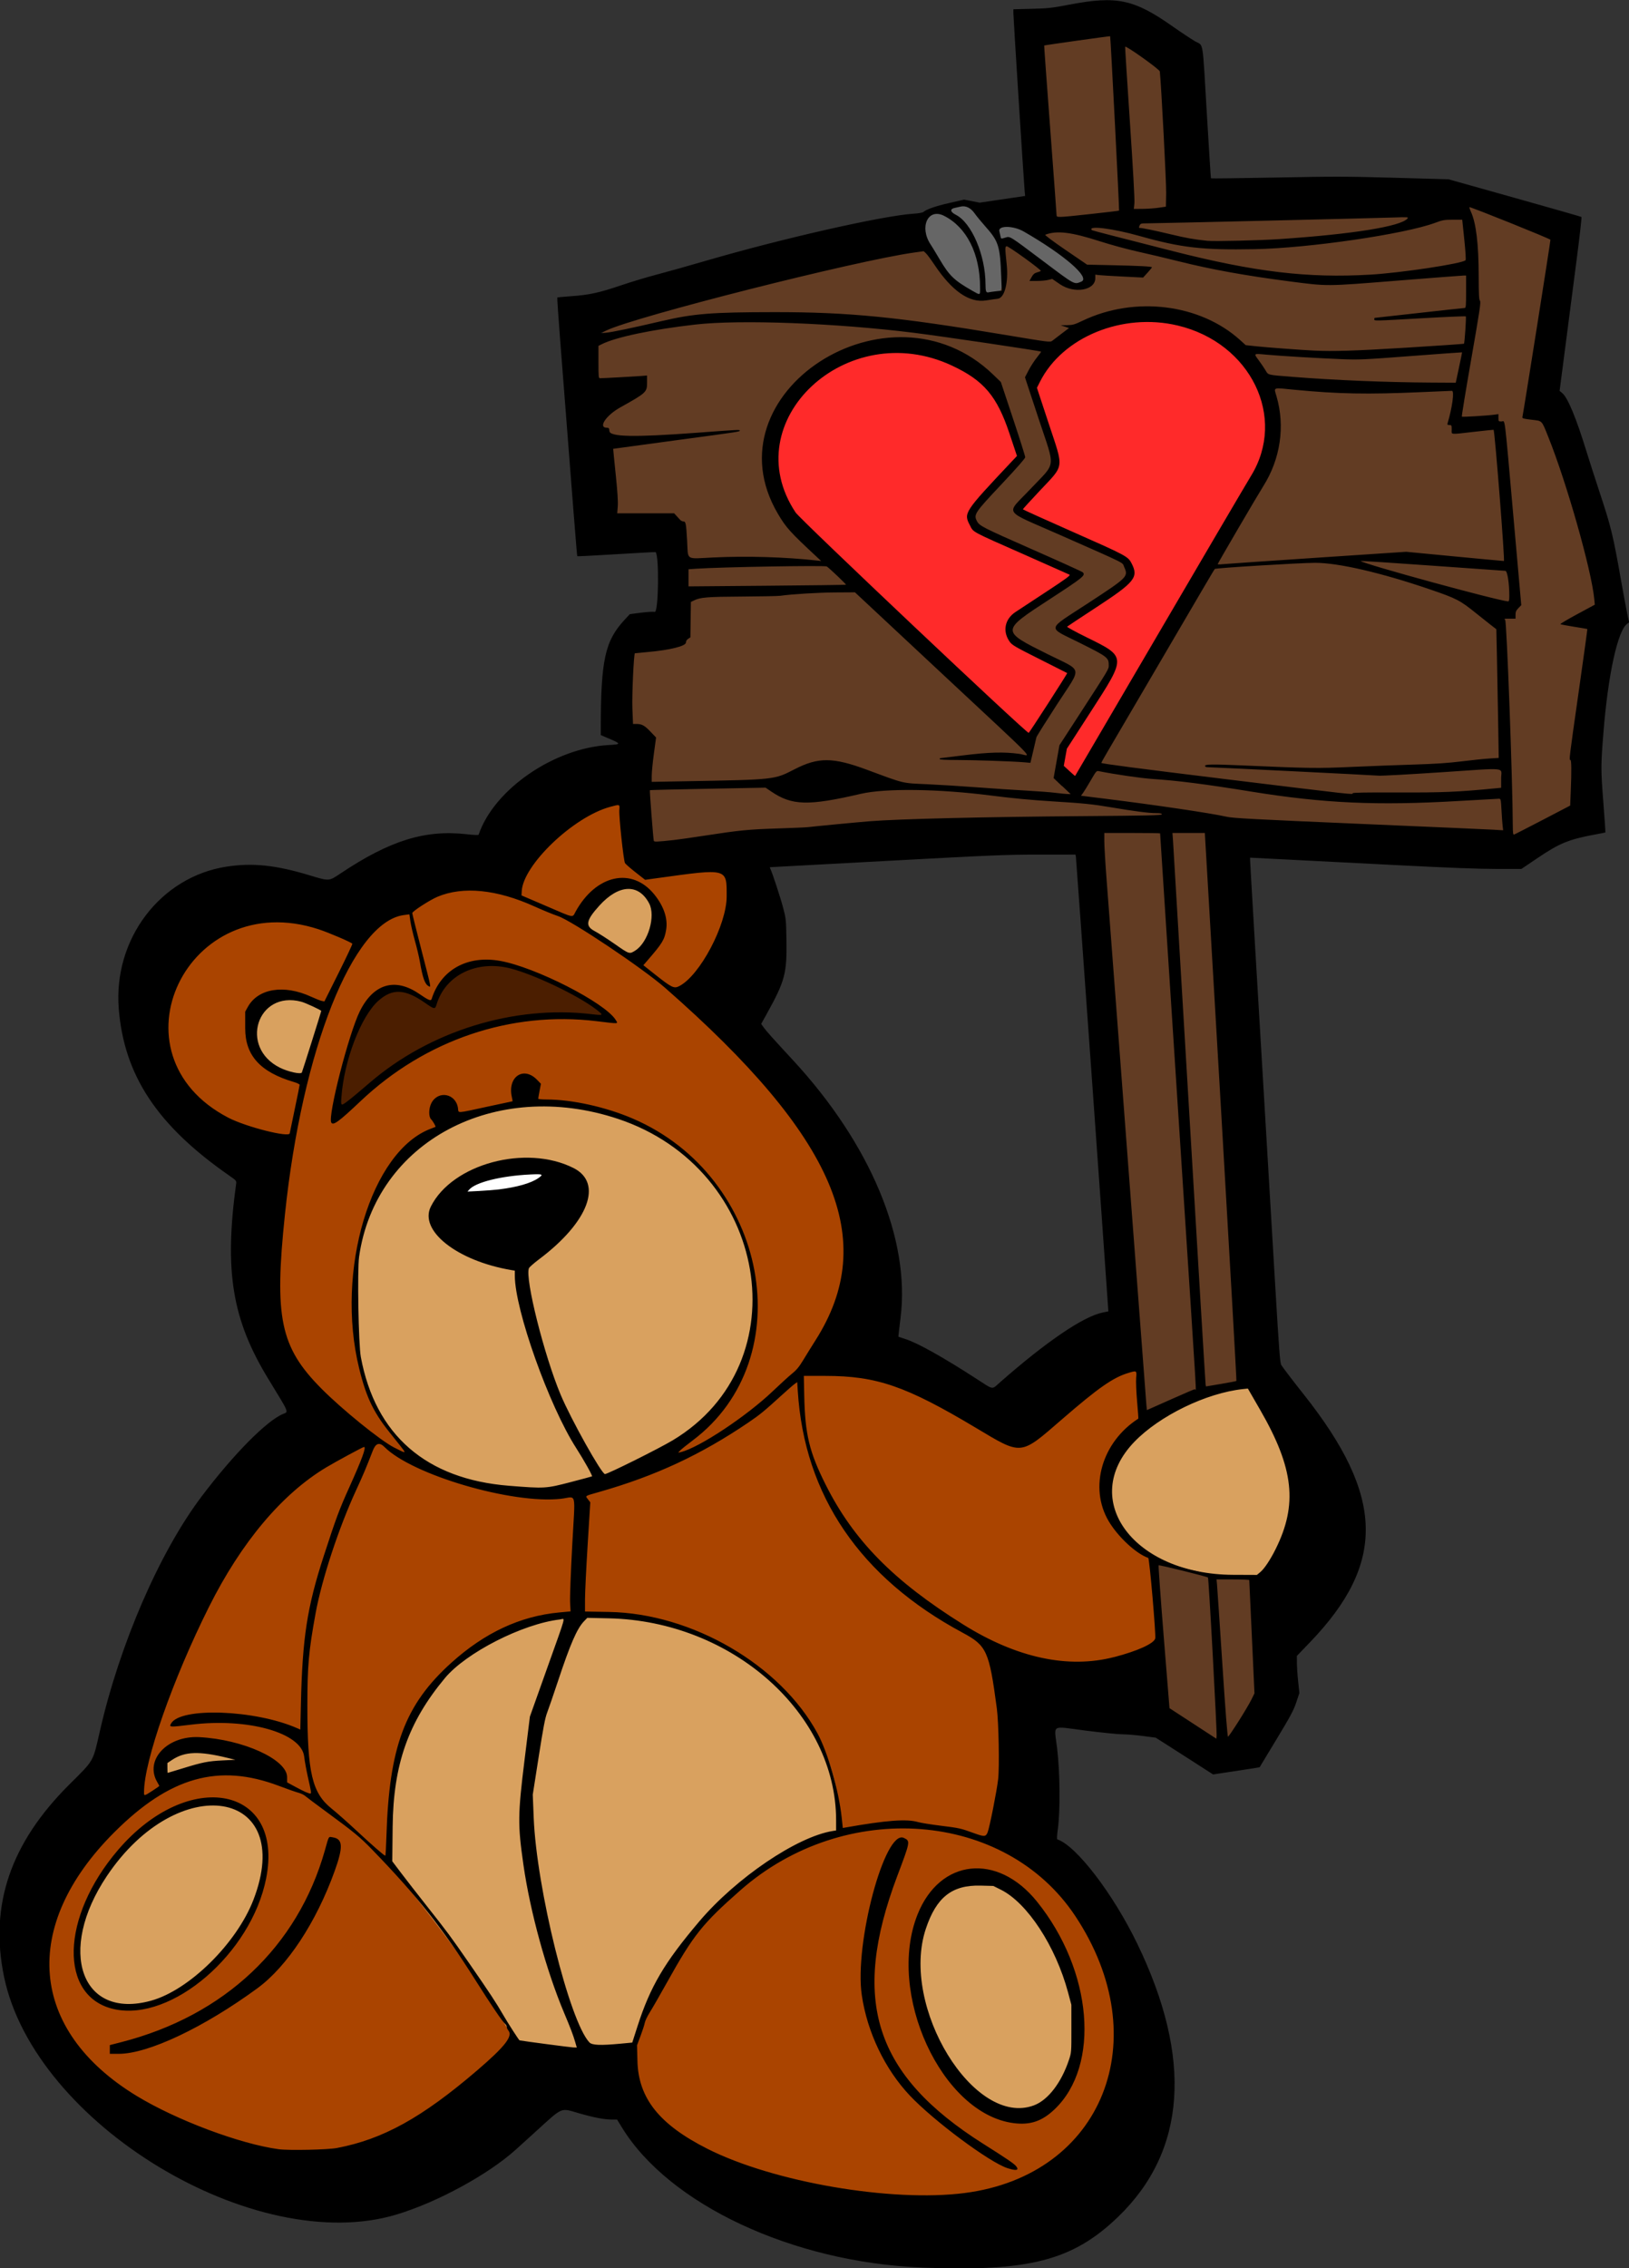 <?xml version="1.0" encoding="UTF-8"?>
<svg version="1.1" viewBox="0 0 1696.9 2361.6" xmlns="http://www.w3.org/2000/svg">
<rect x="0" y="0" width="1696.9" height="2361.6" fill="#333333" stroke="none"/>
<path d="m554.17 1219.4c-21.493 1.062-43.706 3.74-63.28 13.17-4.702 1.712-8.672 9.797-1.695 11.273 23.323-0.92 47.557-2.365 69.233-11.849 4.664-2.087 14.014-8.215 6.486-12.495-3.569-0.198-7.166-0.088-10.744-0.098z" fill="#fff"/>
<path d="m643.07 835.1c-0.35-0.03-0.71-0.03-1.06 0-29.67 6.02-54.23 26.09-75.05 47.1-12.6 13.76-26.8 29.62-26.86 49.41 0.29 0.84 0.68 1.57 1.17 2.21-17.28-6.15-35.12-10.38-53.72-9.94-18.29-0.33-35.83 6.27-50.75 16.55-4.26 1.91-7.88 6.65-11.49 8.01-25.82 2.41-43.89 24.08-56.9 44.5-28.55 46.86-43.91 100.16-55.9 153.46 1.27-5.9 2.33-11.8 2.6-17.7-4.8-6.7-14.61-6.5-21.41-10.5-15.92-6.3-31.17-18.7-33.48-36.5-1.19-9.1-2.2-18.6-1.36-27.5 5.72-13 19.43-20.6 33.36-20 15.62-1.1 29.46 7.1 43.88 11.5 6.83-1.1 7.48-10.2 11.2-14.9 7.68-15.7 16.36-30.95 22.67-47.16-0.95-7.29-10.74-8.04-15.94-11.29-21.49-8.88-44.22-16.32-67.78-15.46-48.97 0.21-95.83 34.6-109.4 81.91-10.17 33.5-2.99 72.2 21.08 98.2 25.62 29 64.02 43.2 101.58 47.8 7.94-1.3 6.02-11.9 8.45-17.6 0.91-5.1 2.14-10.3 3.34-15.5-0.73 3.3-1.46 6.7-2.17 10-12.42 62.2-21.16 125.6-20.13 189.2 0.38 27.6 8 55.8 25.83 77.4 23.02 27.4 50.44 50.8 79.27 71.8-8.2 2.2-9.62 12.8-13.16 19.4-12.15 28.8-25.14 57.4-35.5 87 9.28-27.3 20.09-54 31.83-80.4 1.65-6.4 7.44-13.3 4.63-19.9-0.99-1.4-2.74-2-4.37-1.8-14.67 5.3-27.92 14.2-41.41 22-53.16 32.9-90.56 85.6-118.71 140.4-27.16 54.1-51.41 110.1-66.25 168.9-2.06 11.1-5.77 22.6-3.82 33.9 4.19 6.3 10.86-1.4 15.31-3.5 4.56-1.8 8.12-6.6 4.63-11.1-8.19-12.4-1.48-28.7 10.61-35.5 19.28-11.8 43.07-6.4 63.36-2 18.7 5.1 38.87 11 51.62 26.4 3.69 3.9 1.86 10.4 4.75 14.3-16.48-6.1-33.49-10.9-50.98-12.5-4.26-0.3-8.54-0.4-12.81-0.4-40.8 0.1-77.37 22.8-106.29 49.8-38.173 35.3-71.768 80.3-78.323 133.2-5.192 39.3 9.059 79.4 34.672 109.1 31.331 38.4 77.151 60.7 121.98 79.3 28.33 10.9 57.38 21.5 87.74 24.5 31.46 1.6 63.94 0.8 93.52-11.3 50.7-19.4 93.94-53.9 132.83-91.1 5.91-6.5 14.43-13.4 14.47-22.7-13.55-23.9-30.29-45.8-44.72-69.1-25.99-39.8-55.31-77.7-88.43-111.9 5.42-0.7 3.2-10.7 4.16-15.2 2.8-49.1 4.21-100.7 30.93-143.6 20.32-31.8 49.41-57.1 82.54-74.9 22.92-12 48.86-18.7 74.84-19.9 6.78-3.1 2.53-12.6 3.86-18.5-0.07-34 4.25-68 3.19-102-1.53-7.9-11.5-4-16.93-4.2-34.99 3.1-69.33-5.3-102.78-14.9-23.3-7.5-47.01-15.9-67.49-29.5 1.78 0.7 3.63 1.2 5.57 1.4 7.18-2.6 0.78-9.9-1.99-13.4-15.9-19.3-30.35-40.5-36.41-65.1-7.6-24.6-10.86-50-10.09-75.7-0.45-23.2 0.65-45.7 6.36-68.3 8.56-36.7 22.63-74.7 51.97-100.1 7.76-7 17.56-11.1 26.59-15.9 4.56-6.4-7.19-11.6-4.99-18.9 0.47-8.6 10.91-17.5 18.5-10 6.32 2.9 1.97 12.4 9.01 14.1 13.77 0.3 27.13-4.9 40.65-7.1 5.69-2.5 15.69-0.3 17.86-7.3-0.73-8.7-2.38-21.8 8.42-25.1 5.83 0.1 10.68 4.6 14.64 8.5 0.06 5.6-5.43 13.9 0.74 17.7 26.87 2 54.01 4.7 79.56 13.8 54.37 17.9 101.5 58.7 125.46 110.9 19.75 40 24.36 86.4 15.6 129.6-8.38 37.4-30.56 71.6-61.09 94.9-4.62 4.6-11.46 7.7-14.41 13.4-1.35 6.4 6.98 5.9 10.46 3.4 45.4-21.1 84.01-54.1 119.46-88.7 20-31.6 41.12-64.5 45.26-102.5 5.4-45.3-10.21-90.5-33.9-128.6-27.45-46-64.71-84.8-102.82-122-14.18-14.3-28.92-28-44.24-41 3.52 1.1 7.18 1 10.83-1.5 18.09-12 28.59-32.27 37.89-51.26 9.28-19.59 14.48-41.88 10.55-63.46-4.25-11.02-17.64-9.51-27.16-9.02-19.83 1.39-39.47 4.59-59.18 7.14-6.03-5.62-14.03-9.97-18.48-16.95-3.36-18.46-4.63-37.28-5.83-55.93-0.64-2.47-2.86-4.12-5.32-4.32zm3.06 82.82c1.43-0.01 2.89 0.08 4.37 0.28 18.13-0.45 31 16.19 37.71 31.27 4.84 11.93 2.41 26.56-6.33 36.17-4.23 6.62-11.62 11.79-13.9 19.46-8.14-6.07-16.44-11.91-24.92-17.5-16.35-11.15-32.89-22.25-50.34-31.59 0.74 0.19 1.48 0.37 2.23 0.54 8.63-2.42 10.55-13.04 16.73-18.65 8.76-10.18 20.57-19.86 34.45-19.98zm-140.78 84.98c30.6 0.8 58.56 15 85.43 28.1 16.2 8.2 32.24 17.4 45.27 30.3-43.1-5.6-87.81-5.1-129.85 7.2-51.72 14-98.98 42.3-137.37 79.5-6.63 5.8-13.39 13-20.67 17.1 4.12-31.4 13.01-61.8 22.5-92.1 5.87-17.3 14.08-38.4 33.84-43.3 15.94-4.2 28.85 8.6 42.31 14.5 7.53 1.2 6.89-9 10.24-13.3 8.75-15.6 25.03-27 42.92-27.8 1.79-0.1 3.58-0.2 5.38-0.2zm676.65 421.3h-0.7c-28.8 7-50.3 28.9-72.6 46.9-13.5 10.6-25.3 23.8-40.9 31.2-15.1 4.3-28-7.2-40.5-13.4-42.89-24.6-86.35-53.2-136.83-58-17.89-1.8-36.08-2.5-53.94-2.2-5.86 3.2-1.84 11.7-2.42 17.5-0.32-2-0.68-4-1.1-5.9-0.82-1.9-2.85-3.2-4.92-2.9-9.08 4.6-15.6 13.3-23.64 19.5-33.24 29.2-72.54 50.8-112.74 68.8-26.18 11.8-53.7 19.9-80.95 28.4-6.56 3.7 1.62 9.5 0 14.6-1.17 36.4-4.89 73.4-5.05 109.9 3.25 6.1 12.36 1.9 18.11 3.1 70.03-0.8 139.35 29.2 189.24 78 22.21 21.9 39.45 48.5 47.83 78.1 6.88 21.4 11.21 43.1 13.76 65.5 3.24 6.8 11.55 0.9 17.19 1 19.89-3 39.96-6.2 60.21-4.4 1.98 0.4 3.96 0.7 5.95 1.1-6.28-0.5-12.58-0.6-18.87-0.5-59.1 0.3-117.72 21.6-163.08 59.5-26.21 21.6-51.57 45.4-68.35 75.3-14.09 24.6-29.96 48.5-40.86 74.7-3.49 10-8.23 19.9-6.05 30.7-0.46 20.6 4.95 41.7 18.4 57.6 25.28 30.3 62.67 46.7 98.97 59.7 52.76 17.6 108.05 27.8 163.58 30.5 32.98 0.5 66.66 1 98.46-9.3 30.2-8.9 58.8-24.9 79.8-48.7 23.5-24.4 38.4-57 42.1-90.5 1.8-28.8 1-58.4-9.3-85.7-17.2-51.5-50.9-98.9-99.1-125.2-10.4-5.8-21.3-10.7-32.5-14.8 4.9 0.9 10.4-1 11.1-6.6 4.5-17.2 8.3-34.8 10.8-52.3-0.5-34.4 1.9-69.2-5.1-103.2-3.2-17.7-6.3-39-23.4-48.9-25.46-15.4-51.61-29.9-74.31-49.2-30.43-24.4-55.81-55.1-73.97-89.6 20.66 35.3 48.52 66.3 80.81 91.4 43.14 33.3 90.37 65.1 144.97 74.9 16.4 3.4 33.3 1.3 49.9 1.2 18.8-2.1 37.4-7.7 54.3-16.1 5.6-3.1 12.4-6.9 10-14.4-1-26.6-3.1-53.5-6.9-79.8-5.3-5.5-13.6-8.2-19.1-13.9-18.9-15.8-33.8-39.3-31.1-64.8 1.2-25.6 16.8-48.5 37.4-62.6 4.9-6.2 0.9-15.1 1.3-22.2-1.4-10.4 0.1-21.1-2.2-31.4-0.6-1.5-2.1-2.5-3.7-2.6zm-844.1 205.7c-5.38 18-10.14 36.2-13.69 54.7 2.5-14.5 5.83-29 10.29-43.1 1.1-3.9 2.24-7.8 3.4-11.6zm-20.24 120.8c0.01 1.3 0.03 2.5 0.05 3.7 0.37 22.7-0.77 45.5 0.5 68.2-0.49-1.3-1.03-2.5-1.63-3.7-11.95-15.7-32.53-21-50.86-25.1-26.95-5.1-54.68-2.9-81.66 0 14.44-8.2 32.01-6.9 48.08-6.8 26.53 1.1 52.49 6.3 77.26 15.7 8.07-0.2 6.65-11 7.42-16.5 0.11-11.8 0.35-23.6 0.84-35.5zm9.25 113.9c2.68 5.6 6.1 10.9 10.38 15.6-4.55-3.3-9.16-6.6-13.83-9.7 2.93-1.1 3.61-3.3 3.45-5.9zm-103.27 10.5c19.41 0.1 39.64 11 46.94 29.9 10.65 26.9 3.69 56.9-7.35 82.6-14.32 32.3-37.82 59.5-66.43 79.9-22.86 15-51.31 27.1-79.28 20.5-23.143-5.1-37.754-29.1-36.743-52-1.689-28.9 10.524-56.3 25.073-80.6 22.96-35.4 54.7-67.3 96.37-77.9 6.32-1.5 12.9-2.4 19.55-2.4h1.87zm122.58 41.4c4.16 0.1 5.77 3.9 4.75 7.7-4.19 26.4-17.05 50.8-29.1 74.3-16.58 30.3-38.28 59-68.1 77.3-35.89 24.4-73.24 47.2-115.57 57.3-6.69 1.3-13.51 2-20.33 1.8-1.12-5.2 6.85-3.5 10.02-5.5 53.04-14.1 103.81-39.8 142.35-79.5 35.67-34.9 60.2-80.1 73.21-128.1 0.63-1.7 1.11-3.7 1.91-5.3h0.86zm593.55 0.5c5.52 0.8 0.63 7.7 0.43 10.7-14.37 41.9-32.31 84.1-31.92 129.2-1.39 27.4 3.08 55.4 16.07 79.8 21.84 45.6 64.05 76.5 105.55 103.1 6.8 4.4 15.4 9.7 20.8 14.1-23.1-9.7-42.7-26.1-62.63-41.1-25.17-19.6-49.13-41.4-64.18-70-12.73-23.8-22.15-50.1-23.45-77.1-0.26-44.8 8.22-90.8 25.96-132.5 3.28-5.7 6.26-14.6 13.37-16.2zm76.23 32c0.6 0 1.2 0.1 1.8 0.1 28.8 0.3 52.8 21.2 68.1 44.1 20.9 30.2 35.6 66 39.4 102.7 1.6 27.8-0.3 57-15.8 81-9.9 14.3-23.4 30.2-42.3 30-26.3 2.1-50.1-13.8-67.28-32.1-28.17-30.7-45.02-71.5-48.85-112.8-2.34-30.4 0.69-63.6 20.09-88.4 10.75-14 26.76-24.6 44.84-24.6z" fill="#a40"/>
<path d="m655.3 922.3c-0.51 0-1.02 0-1.53 0.03-16.92 0.93-29.54 14.7-39.23 27.27-5.01 5.78-7.73 16.58 0.63 20.86 13.77 7.92 25.85 19.02 40.62 25.02 10.02-1.25 16.69-11.09 20.73-19.64 6.42-13.58 9.11-31.58-1.89-43.66-4.65-5.98-11.75-9.76-19.33-9.88zm-350.6 115.9c-1.23 0-2.48 0-3.74 0.1-19.01-0.7-36.3 16.1-35.98 35.1-1.66 13.3 4.63 26.2 14.97 34.3 10.14 7.9 23.66 14.9 36.71 11.6 7.56-20.3 13.82-41.3 20.02-62.2 2.54-5.6-2.49-10.1-7.53-11.5-7.76-3.7-15.82-7.2-24.45-7.4zm262.55 110.2h-3.98c-34.55 0.3-69.23 8.4-99.46 25.4-51.66 27.1-88.57 81.2-93.55 139.5-1.82 30.9-0.57 62 1.34 92.8 3.1 27.1 12.67 53.5 27.65 76.2 23.13 35.2 62.64 57.1 103.54 64.4 24.43 4.6 49.49 6.1 74.27 4.5 13.65-3.7 27.53-6.9 41.06-10.8 5.34-3.2-0.3-9-1.99-12.9-14.31-24.1-28.7-48-39.4-74-15.69-38-30.48-77-36.17-117.9-1.27-5.1 0.5-11.5-2.95-15.6-9.61-2.9-19.94-4-29.53-7.4-18.86-6.3-38.1-14.8-51.13-30.4-6.6-7.6-9.28-19.4-2.88-28 14.04-22.8 39.51-35.9 64.77-41.8 25.65-5.7 54.02-4.8 77.91 7.6 8.1 4.3 14.01 12.9 12.73 22.4-1.89 18.1-14.65 32.6-26.81 45.2-10.27 10.9-22.91 19.3-33.61 29.8-4.69 5.8-1.54 14-1.12 20.7 6.53 36.1 16.54 71.7 29.1 106.2 10.85 27.1 25.14 52.6 39.68 77.8 3.75 5.2 6.19 12.2 11.99 15.5 6.72 0.8 12.49-4.4 18.58-6.5 34.87-17.1 71.86-33.6 97.74-63.7 30.93-34.8 45.72-82.6 41.77-128.8-4.84-65.4-44.47-126.6-101.45-158.9-35.73-20.4-76.98-30.9-118.1-31.3zm727.95 294.3h-1c-40.6 5.9-79.4 24.3-110.1 51.5-21.2 18.5-35.3 48.7-26.3 76.7 9.6 33.2 41.3 54.2 72.7 64 25.7 8.4 53.2 8.9 79.8 8.1 13.3-9.8 20.2-26 26.8-40.8 6.2-14 9.7-29.3 8.7-44.7 1.7-29-11.5-56-24.6-81-6.6-10.6-10.8-23.1-19.8-31.9-1.8-1.3-4-1.9-6.2-1.9zm-683.5 238.2-1.8 0.6c-14.42 13.1-19.16 32.8-26.02 50.3-9.1 27-20.24 53.6-23.96 82-2.87 18.7-6.23 37.3-8.64 56 0.84 30.5 3.57 61 9.1 91.1 8.41 47.3 19.09 94.4 35.84 139.4 4.44 10.3 8.11 21.7 16.44 29.6 8.31 4.9 18.58 2.3 27.71 2.1 6.49-1 13.41-0.3 19.56-2.4 4.99-6.9 6.06-16 9.26-23.9 9.96-30.8 26.53-59.2 46.9-84.3 31.4-40.7 71.28-75.6 117.06-98.9 12.19-5.8 24.91-11.3 38.34-13.1 5.11-2.7 1.86-9.9 2.77-14.7 0.21-27-6.81-53.9-18.2-78.3-11.66-24.2-27.69-46.2-47.5-64.3-31.41-30.3-71.42-51.2-113.47-62.3-27.12-7.4-55.5-8.6-83.39-8.9zm-25.54 1.4h-0.67c-30.98 3.7-60.16 16.7-86.85 32.4-18.45 10.7-34.96 24.8-47.45 42.2-25.7 34.3-42.14 75.9-44.41 118.8-1.17 20.9-1.74 41.9-1.74 62.7 4.73 8.5 11.83 15.8 17.54 23.8 24.67 31.3 49.28 62.7 71.37 95.9 15.61 22 28.98 45.4 43.74 68 4.95 3.7 11.92 2.5 17.75 4 14.78 1.5 29.46 5 44.36 5 5.71-0.4 4.34-7.2 2.58-10.7-9.91-27.6-21.65-54.2-29.96-82.3-14.1-46.1-25.57-94-27.64-142.3-0.68-30.8 5.17-61.5 8.28-92.1 1.16-10.1 1.79-20.3 6.17-29.7 10.27-29.7 21.55-59.1 31-89.1 1.09-3-0.79-6.5-4.07-6.6zm-385.43 139.6c-10.5 0.3-20.67 4.8-28.74 11.2-1.92 3.8-0.79 8.9-0.7 13.1 2 6.1 9.11 1.3 13.33 0.5 15.95-5 32.16-9.9 49.01-10.3 3.98-0.7 11.69 0.9 11.75-4.9-1.18-5.6-8.73-4.1-12.92-5.9-9.72-2.2-19.64-3.7-29.63-3.7h-2.1zm20.25 55.5h-2.37c-49.03 3.9-86.86 43.1-113.04 81.7-20.105 32.2-36.754 78.6-10.943 112.1 26.833 30.1 72.693 15.2 100.6-5.4 45.48-33 85.82-87 78.59-145.9-3.14-25.6-28.31-42.3-52.84-42.5zm793.02 84.3c-32.82-0.3-53.03 34.5-54.92 64-2.7 34 0.54 69 17.9 99.1 15.45 29.9 38.72 60.3 72.02 70.7 29.6 8.2 53.7-17.2 63.4-42.5 12.9-28 5.7-60.8-1.1-89.7-12-36-31.3-72.6-63-94.7-9.4-5.4-20.4-7.1-31.1-6.7-1.1-0.1-2.2-0.2-3.2-0.2z" fill="#d9a15f"/>
<path d="m510.67 1002.2c-24.567 0.308-48.935 15.151-57.661 38.629-0.628 4.787-3.377 4.33-6.493 1.599-12.347-7.926-27.975-17.952-42.958-10.907-19.386 9.666-28.859 30.947-36.985 49.865-8.217 21.592-14.964 44.676-13.7 67.968 2.731 6.914 9.913 0.896 13.371-2.079 24.5-20.397 48.899-41.233 77.693-55.332 46.214-23.66 98.293-36.151 150.49-33.982 10.847-0.363 21.668 2.317 32.438 1.732 6.394-3.712-0.578-9.672-4.483-11.844-27.931-19.269-59.196-33.908-91.819-43.205-6.502-1.545-13.206-2.475-19.897-2.444z" fill="#4b1e00"/>
<path d="m1198 331.81c-1.5-0.01-3.1-0.01-4.6 0.03-47.2 0.49-96.2 25.73-116.2 69.84 0.4 10.11 6 19.65 8.4 29.54 4.8 16.64 11.6 32.82 14.5 49.9-2.7 12.21-13.7 20.28-21.3 29.55-5.2 6.56-12.7 11.64-16.4 19.18 3 6.74 12.4 7.35 18.2 11.13 29.3 13.76 59.5 25.33 88.1 40.57 7.5 3.7 13.2 15.63 5.7 22.09-18.7 17.98-42.7 29.09-62.3 45.81-4.8 5.63 3.2 9.79 7.6 11.57 12.8 7.52 27.5 12.06 38.3 22.31 5.5 8.64-2.6 18.11-6.2 25.87-13.8 24.04-30.3 46.46-43.8 70.67-1.1 6.6-4.9 14.05-2.1 20.33 4.9 3.2 10.6 12.76 17.3 7.95 49.1-81.84 96.7-164.64 145.2-246.87 15.7-28.05 34-54.78 47-84.25 8.2-22.39 7.1-47.95-1.6-70.01-18.3-45.99-67.2-74.6-115.8-75.21zm-263.48 32.33c-0.89 0-1.79 0-2.68 0.01-54.28 0.12-108.57 37.68-121.84 91.35-4.64 23.43-2.13 48.66 10.02 69.55 8.78 17.48 25.56 28.77 38.65 42.75 67.75 64.76 135.48 129.56 204.73 192.67 3.3 4.04 10.8 7.04 13.5 0.77 12.4-19.18 25.3-38.09 37-57.63 0.5-7.5-9.2-9.2-14-12.66-15.1-8.54-32.2-14.27-45.5-25.6-6.2-7.62-3.4-19.81 5.2-24.45 18.1-13.66 37.9-25.02 55.9-38.94 3.9-7.14-6.9-8.65-11.1-11.4-28.9-13.83-59-25.59-87.3-40.4-7.5-6.04-7-17.77 0-23.97 14-17.46 30.5-32.93 45-49.75 1-6.98-4-13.95-5.5-20.9-8.5-25.55-20-52.62-44.1-67.16-23.05-15.14-50.33-24.08-77.98-24.24z" fill="#ff2a2a"/>
<path d="m1003.5 211.69c-0.5 0-1.1 0.01-1.6 0.03-5.34 0.27-15.77 1.59-13.72 9.24 4.86 6.62 13.52 9.53 17.62 17.07 2.6 3.66 4.8 7.5 6.6 11.47-6-10.99-14.43-20.44-25.7-26.66-3.66-1.81-7.61-3.56-11.78-3.44-10.22 0.64-15.69 12.11-13.84 21.35 1.59 14.23 12.16 25.33 18.98 37.36 9.03 14.29 23.24 24.78 38.74 31.13 3.5-0.06 5-2.27 5.5-5.11 2.5 6.74 11.1 2.21 16.3 2.13 9.7 0.39 5.8-10.83 6-16.83-0.8-13.17-0.7-27.63-6.2-39.75 3.6 3.66 10.3-1.42 14.2 3.05 20.6 13.9 40.2 30.94 61.7 44.14 6.9 4.81 19.9-3.76 13.7-11.8-12.4-15.93-30.1-26.79-46.7-37.91-10.8-6.2-22.2-14.37-35.2-14.26-7.2-0.68-11.6 6.54-9.8 12.78-1.3-2.12-2.8-4.15-4.5-6.06-8-9.41-15-20.53-25.4-27.23-1.6-0.52-3.2-0.68-4.9-0.7z" fill="#666"/>
<path d="m1155.2 34.912c-0.3-9e-3 -0.5 0.01-0.8 0.063-22 2.375-44.1 5.15-65.8 9.502-6.1 5.479-1.1 15.55-2.2 22.785 3.1 52.498 7 105.06 11.1 157.42 5.8 7.85 17.6 2.22 25.8 2.75 14.4-1.91 29.3-2.24 43.4-5.83 4.5-8.33 0.2-19.05 1.1-28.27-2.7-51.84-4.5-103.8-8.7-155.52-1.2-1.353-2.2-2.832-3.9-2.898zm17.9 10.92c-1.2 0.089-2.2 0.659-3.1 1.781-1 29.274 3.1 58.807 4.2 88.157 2.1 27.51 2.7 55.32 4.5 82.55 5.8 5.23 16.2 1.25 23.8 1.72 6.8-0.77 19.4 0.56 16.1-10.18-2.3-43.22-3.1-86.62-7.3-129.68-2.7-17.688-23.1-22.904-34.8-33.246-1.1-0.8-2.3-1.191-3.4-1.102zm358.7 166.74c-0.8 0.17-1.6 0.35-2.4 0.53-4.8 5.46 2.4 12.07 2.8 18.2 5.3 27.56 4 55.81 6 83.7-1.3 19.06-6.1 37.9-8.8 56.86-3.1 20.22-7.4 40.32-9.8 60.62 1.8 7.58 11.8 3.97 17.3 4.32 6.7-0.06 14.8-1.83 20.6-1.23-0.2 3.52 2.8 6.69 6.3 6.37 7 62.25 11.5 124.84 17.3 187.24-3.1 2.86-5.8 6.59-5.8 10.97-5-0.38-12.3 1.89-10.2 8.26 3.6 70.82 5.9 142.31 7.2 213.45-0.1 4.41 1.9 12.25 7.9 9.37 19.1-9.89 38.6-19.34 57.2-30 3.4-7.9 2-17.65 2.6-26.33-0.8-18.81-0.5-37.61 2.7-56.26 4.5-34.58 10.1-69.05 14-103.68-2.2-6.48-11.5-3.73-16.6-5.95-7.9 0.07-3.9-2.05 0.3-4.1 7.9-5.08 17.5-8.05 24.2-14.53-1.7-25.7-9.3-50.72-15.7-75.6-11-37.81-21.7-75.89-37.6-111.99-2.7-9.2-13.4-8.94-21.1-10.1 5.3-39.76 12.5-79.33 18.4-119.02 3.1-21.46 7.5-42.93 9.6-64.39-2.7-5.87-11.4-6.13-16.8-9.44-23.1-9.35-46-19.35-69.6-27.27zm-70.2 9.87c-1-0.02-1.9 0.03-2.7 0.12-88.3 3.15-176.8 3.79-265.1 7.11-4.9-0.75-12.3 2.13-9.7 8.29 3.6 5.39 11.3 3.05 16.7 5.38 27.1 6.1 54.6 13.45 82.8 10.87 53.9-1.81 108.3-4.47 161.3-15.24 7.8-2.61 18-2.91 23.5-9.7 2.1-5.23-2.7-6.73-6.8-6.83zm50.1 3.2c-15.8 0.27-30.2 8.26-45.8 10.54-43.4 8.99-87.5 15.17-131.6 18.34-32.5 0.54-65.6 1.8-98.1-1.45-32.7-4-63.6-18.12-96.7-19.52-6.5-0.5-7.2 9.38-0.8 9.94 54.8 14.2 109.6 29.35 165.4 39.29 35.6 6.33 71.8 8.33 107.9 6.8 37-0.62 73.7-5.93 109.9-13.33 9 0.34 8-9.55 7.6-15.76-1.1-10.56-0.4-21.7-3.7-31.83-3.3-4.17-9.5-2.64-14.1-3.02zm-412.8 13.42c-5.3-0.02-12.9 0.9-11.1 7.5 5.8 8.31 16 12.5 23.8 18.84 7.6 4.32 14.1 11.4 22.5 13.72 19.8 0.6 39.6 0.6 59.3 1.86-3.9 7.66-12.8 3.05-19.6 3.7-11.4-0.12-22.9-2.21-34.1-1.56-3.8 2.84-0.7 9.89-6 12.34-11.8 6.77-25.2-0.65-35.3-7.27-6.4-2.14-13.3 1.91-19.8 0.84 2.8-2.96 9.8-4.53 6.7-10.01-9.1-9.5-21-16.12-31.7-23.66-4.1-4.23-10.6-0.35-9.4 5.2 0.2 15.26 4 30.9-3.2 45.1-5.3 5.06-13.6 1.89-20.4 2.89-15.4 0.61-25.94-12.94-35.46-23.17-7.76-7.91-11.85-19.23-21.06-25.58-9.58-3.07-19.65 1.78-29.32 2.62-83.95 16.8-167.05 37.73-249.52 60.69-18.74 5.88-38.27 10.27-56.05 18.69-4.32 3.84 1.33 9.31 5.82 7.33 39.54-6.58 78.26-19.21 118.45-19.82 45.81-1.27 91.93-1.22 137.74 1.99 67.53 5.45 134.2 17.93 201.1 27.83 9-1.64 15.1-9.72 22.6-14.35 0.5-4.69 5-3.99 8.6-5.63 22.9-10.25 47.3-17.2 72.6-16.39 35.3-0.23 70.8 12.43 96.8 36.71 6.7 6.2 16.9 3.61 25.2 5.39 68.9 7.21 138.2 1.46 207-3.72 6.2-3.05 3.2-11.71 4.7-17.29-0.7-5.72 3.5-14.14-2.6-17.72-9.3-0.32-18.6 0.58-27.8 0.86 9.4-1.61 19.4-1.35 28.3-4.76 5.3-6.69 2.3-16.41 3.2-24.32-0.2-5.27 2.1-16.15-6.5-14.49-47.2 3-94.2 8.2-141.5 9.86-37.4-2.04-74.6-8.92-111.5-15.41-37.5-7.42-74.9-16.58-112.2-26.26-19-5.25-38.1-13.22-58.3-12.5-0.6-0.02-1.3-0.05-2-0.05zm-312.28 93.15c-2.95-0.01-5.89-0.01-8.83 0.01-47.81-0.17-95.84 5.55-141.79 18.9-5.5 2.57-13.93 3.05-16.36 9.21 0.78 11.25-1.53 23.23 1.75 34.09 6.01 4.76 14.78 1.36 21.83 1.94 9.22-0.52 18.44-0.98 27.63-1.79 0.5 6.3-1.73 12.74-7.74 15.52-12.04 8.14-26.75 13.68-35.64 25.64-3.75 4.31-2.77 12.59 3.71 13.15 4.34 9.44 16.39 7.43 24.86 8.2 13.71 0.2 27.42-0.53 41.11-1.27-19.62 2.91-39.44 4.88-58.9 8.65-5.13 4.62-0.83 12.55-1.4 18.53 1.99 17.19 2.74 34.64 3.26 51.8 3.45 5.83 12.32 1.74 18.07 2.96h42.42c2.8 3.67 7.3 6.51 10.3 9.39 1.75 11.26 0.51 23.18 4.17 34.03 5.72 4.81 14.4 1.92 21.28 2.81 35.04-0.51 70.03-1.08 104.91 1.96-0.75 0-1.5 0-2.25 0.01-40.68 0.63-81.39 0.88-122.02 3.18-7.08 3.02-2.45 12.82-3.77 18.87-0.02 8.57 10.81 4.65 16.25 5.5 50.32 0.11 100.65-0.14 150.96-1.48 8.76-3.15-0.88-10.58-4.67-13.78-5.6-5.33-11.83-11.82-19.79-12.49 3.87-3.31-3.64-9.76-7.09-12.42-16.74-15.37-33.35-31.43-42.02-52.85-9.98-21.12-11.84-45.69-6.6-68.32 15.25-52.96 66.75-90.19 120.37-96.36 26.41-2.65 53.82 0.48 77.59 12.89 15.98 8 30.98 19 42.08 32.89 7.9 24.65 16.3 49.07 23.6 73.89-15.2 19.78-35 35.94-49.1 56.58-5.7 8.08 1.9 17 9.3 20.16 32.8 16.59 67.4 29.72 100.1 46.04-21.8 17.48-47.3 29.91-68.2 48.5-5.8 4.97-5.7 14.58 1 18.74 17.9 13.63 40.3 19.91 58.5 32.97 2.5 4.07-3.2 8.32-4.3 12.08-11.2 20-26.2 37.94-35.4 59.01-1.7 4.72-2.6 9.69-3.8 14.56-3.7-7.79-12.1-12.55-17.7-18.98-53.6-50.45-107.43-100.6-161.12-150.91-9.64-2.45-20.16 0.09-30.14-0.44-31.87 0.87-63.34 3.96-95.23 4.07-14.7 1.02-29.86-0.39-44.26 3.01-9.68 2.76-7.26 14.88-7.86 22.49-0.53 6.47 0.54 13.43-1.35 19.62-2.55 2.77-3.58 6.59-7.99 6.87-14.84 4.85-30.76 3.77-45.64 7.85-6.33 4.4-3.14 13.67-4.41 20.16-0.41 18.74-1.46 37.68-0.96 56.31 2.73 5.81 11.57 0.89 15.58 6.28 4.01 3.81 10.79 7.34 8 13.76-1.3 13.4-4.47 27.02-3.17 40.43 3.46 5.89 12.38 1.57 18.14 2.7 37.3-1.1 74.78-0.3 111.9-4.48 20.98-4.68 39.73-21.06 62.3-17.33 29.34 4.41 55.79 21.16 85.36 23.86-5.76 0-11.53 0.11-17.31 0.38-15.15 0.15-30.36-0.09-45.02 4.32-21.48 4.09-43.19 9.87-65.03 6.55-10.05-2.25-18.37-8.7-27.53-12.88-4.44-0.99-9.04-0.7-13.56-0.77-36.19 0.56-72.49 0.65-108.6 2.81-5.47 4.47-1.08 12.75-1.86 18.84 1.44 13.22 0.78 27.1 4.31 39.83 6.11 3.45 14.38-0.29 21.31-0.29 38.27-5.21 76.21-11.69 114.94-12.46 49.71-2.41 98.95-8.88 148.71-9.71 79.69-2.81 159.59-1.48 239.29-4.25 6.8 2.89 14.7-6.74 5.1-8.37-35.2-2.49-69.8-10.82-105.3-12.15-28.3-1.53-56.6-5.14-84.9-7.98 32 2.03 64 4.24 95.7 7.27 6.5-1.78 2.4-8.71-1.4-11.07-3.2-3.99-9.2-6.95-10.9-11.43 2.5-10.67 2.7-22.23 6.6-32.36 16-25.64 33.6-50.35 48.5-76.72 3.9-7.26 0.9-16.81-6.9-20.08-14.9-9.26-32-15.14-46.3-25.3 11.5-11.09 26.2-18.25 39.2-27.45 11-7.89 24-14.06 32.3-24.97 4.3-8.88-3.2-18.91-11.8-21.54-33.4-16.17-68.3-29.26-101.3-46.22-4.1-1.03-2.1-4.2-0.2-6.14 11-13.68 25.2-24.83 34.7-39.6 4.4-12.11-2.7-24.57-5.6-36.26-6.2-19.36-12.8-38.63-19.2-57.95 3.7-9.39 10.9-16.36 15.1-25.33 0.7-7.53-9.4-6.35-14.2-7.69-74.28-11.25-148.69-23.07-223.88-26.39-20.58-1.06-41.19-1.73-61.8-1.81zm733.88 31.56c-0.3 0.02-0.5 0.05-0.8 0.09-53.4 3.09-106.6 9.22-159.8 4.75-17.5-0.6-35.2-3.58-52.7-2.89-6.2 4.71 2 11.35 4.3 15.99 4 5.55 7.9 13.37 16 12.48 62.7 5.5 125.7 8.01 188.7 7.1 6.8-2.42 4.5-12.03 6.9-17.66 0.7-5.79 3.5-11.75 2.3-17.56-1.3-1.74-2.9-2.4-4.9-2.3zm-190.1 37.36c-6.7 0.08-5.3 8.76-3.8 13.24 4.3 18.04 4.6 37.33 0.9 55.65-7.4 28.08-25.7 50.9-39.3 76.17-7.5 13.03-15.3 25.88-22.4 39.13-0.2 1.52 0 2.66 0.5 3.51-0.4 0.04-0.8 0.07-1.3 0.11-6.5 4.76-8.8 13.79-13.6 20.32-35.4 60.76-71.7 121.01-106.3 182.21-3 6.32 5.6 7.52 9.9 7.7 80.8 10.79 161.7 20.46 242.5 29.92 55.5-0.59 111.2 0.55 166.5-5.4 6.5-3.04 2.8-12.03 3.5-17.95 0-8.36-9.8-8.81-15.9-8.08-40 1.22-79.9 5.93-119.8 5.94-11.1-0.44-22.2-0.95-33.3-1.47 51.7-1.63 103.5-3.18 154.8-9.01 7.6 1.21 13.7-3.32 11.2-11.42-0.8-42.28-0.7-84.6-2.8-126.84-4.5-7.57-13.7-11.56-20.1-17.66-12.3-9.96-25.7-18.75-41.1-23.27-8.6-2.92-17.2-5.82-25.8-8.62 13.3 3.67 26.7 7.24 40 10.89 17.9 4.52 35.6 9.83 53.8 13.21 3.5 0.83 7.8-1.46 7-5.6 0.3-10 0.3-20.4-3-29.95-2.1-4.7-8.1-2.98-12.2-3.8-45.7-3.25-91.4-6.67-137.1-9.35 13.9-0.9 27.8-1.8 41.8-2.67 33.8 3.02 68.1 6.51 101.7 9.45 6.7-2.56 1.8-11.99 2.7-17.54-2.8-40.87-5.6-81.78-10.1-122.5-3.6-6.42-12.3-1.35-18.1-2-8.6 0.9-17.2 1.96-25.9 2.35 0.6-3.36-1.8-6.51-3.4-8.52 2.4-10.88 6.2-22.37 4.1-33.43-7.7-3.15-16.9-0.62-25.2-1.25-48.9 0.98-98 3.04-146.8-2.79-4.3-0.35-8.6-0.71-12.9-0.65-0.2-0.02-0.4-0.03-0.7-0.03zm86.3 180c-3.3 2.32-1.3 7.36 2.5 7.66 3.3 1.1 6.6 2.18 10 3.23-14.9-3.71-29.8-6.73-45-8.65-0.2-0.02-0.4-0.03-0.6-0.04 11-0.74 22.1-1.48 33.1-2.2zm-345.4 205.96c0.4 6.16-7.1 1.86-10.6 2.71-13.4-0.65-26.7-1.04-40.1-1.42 15.7-1.29 31.5-1.29 47.2 0.55 1.4 0.03 2.9-0.94 3.5-1.84zm72.7 12.03h-0.3c-5.6 0.58-7.4 7.03-10.3 10.92-3.3 5.87-7.2 11.22-10.5 16.98-1.4 3.88 3.3 5.89 6.5 5.59 47.8 5.99 95.7 12.06 143.2 20.46 18.1 3.46 36.6 3.17 54.9 4.39 79.3 3.66 158.6 6.87 237.8 10.59 4.4-0.2 4.5-5.15 3.8-8.4-1.1-9.51-0.9-19.2-2.7-28.59-2.4-5.06-8.9-2.65-13.2-2.8-53.9 3.29-107.9 6.22-161.7 2.47-64.2-3.72-127.4-19.34-191.7-23.58-18.7-1.8-37.3-4.93-55.8-8.03zm105.2 63.96c-4.9 0-10.8 1.29-14.4 0.42-6 0.39-18.8-1.34-16.4 8.68 11.4 187.52 22 375.12 33.9 562.62-0.4 5.6 2.8 13.7 9.8 11 9.4-2.4 19.8-2 28.5-6.2-0.1-34.8-3.7-69.9-5.1-104.8-9-154.8-17.3-309.7-27.4-464.38 0.2-6.05-3.9-7.34-8.9-7.34zm-79.6 0.3c-6.8 0.04-13.5 0.25-20.2 0.72l-1.4 0.62v0.01c-2 21.17 1.8 43.06 2.7 64.49 13.2 177.48 25.9 354.98 40.4 532.38-0.7 6 4.7 11 10.2 6.8 14.6-7.3 31.4-11.3 44.5-21.2 5.2-9.4 0-21.2 0.9-31.4-11.1-178.4-21.8-356.9-35.2-535.2-1-5.72 0.8-16.91-8-16.35-11.3-0.52-22.6-0.94-33.9-0.87zm40.1 763.62c-1-0.1-2 0-3 0.1-5.2 10.1-0.4 22.6-0.9 33.6 3 39.3 5.1 78.8 9.7 118 10.2 10.6 24.7 17.2 36.8 25.9 4.9 2.3 13.8 12.2 17.6 3.5 0.2-39.3-3.7-78.7-5.3-118.1-1.4-16-1.3-32.3-4.1-48.1-8.3-6.6-20.4-6.6-30.3-10.2-6.8-1-13.7-4.5-20.5-4.7zm84.1 14.4c-5.3 0.1-11 1.1-15.7 0.3-4.4 0.5-9.3-1.1-13.2 1.3-2.1 11.7 1.8 24.1 1.6 36.1 3.1 42.6 5.3 85.2 8.9 127.8 4.2 8.9 10.7-2.1 13.1-6.6 7.1-12.7 17.3-24.7 21.5-38.5-2-39.1-3.3-78.6-5.6-117.5-2.8-2.5-6.6-3-10.6-2.9z" fill="#623c23"/>
<path d="m960 2360.9c-134.39-5.455-263.17-65.671-312.27-146.01l-4.899-8.017h-5.357c-7.698 0-19.145-2.185-34.191-6.527-19.901-5.743-16.324-7.25-45.372 19.122-7.42 6.737-16.701 15.147-20.625 18.689-28.707 25.919-81.629 54.727-124.07 67.541-147.53 44.537-377.26-94.46-408.99-247.46-15.401-74.269 6.612-139.16 67.88-200.12 26.216-26.08 24.479-23.044 31.971-55.881 20.641-90.464 62.145-186.15 105.85-244.02 33.135-43.879 67.812-78.988 84.996-86.054 5.825-2.395 6.794-0.102-15.306-36.246-37.836-61.882-46.148-112.26-33.612-203.7 0.375-2.739-0.067-3.254-6.786-7.914-75.257-52.188-109.96-104.47-115.52-174.01-5.804-72.686 43.492-137.51 112.55-148 26.942-4.092 51.022-1.577 85.913 8.973 20.884 6.314 20.279 6.345 32.212-1.628 51.741-34.57 88.232-45.943 131.72-41.051 7.915 0.89 12.299 1.043 12.505 0.436 15.992-47.113 78.545-90.192 135.49-93.308 13.145-0.719 13.153-1.226 0.113-6.78l-8.418-3.586 7e-3 -6.038c0.083-72.479 4.338-91.923 24.982-114.15l5.302-5.708 11.375-1.484c6.256-0.816 12.831-1.211 14.61-0.878 3.91 0.734 4.754-57.959 0.895-62.241-0.148-0.165-18.488 0.818-40.754 2.185-22.266 1.366-40.659 2.31-40.872 2.097-0.339-0.339-4.038-47.056-17.82-225.05-1.869-24.135-3.216-44.064-2.993-44.287 0.223-0.222 6.702-0.848 14.399-1.39 18.849-1.328 29.235-3.585 51.93-11.288 10.552-3.581 27.216-8.602 37.031-11.157 9.815-2.555 33.829-9.301 53.363-14.991 78.731-22.93 182.58-46.411 214.33-48.461 5.244-0.339 9.495-1.084 10.338-1.813 3.275-2.831 12.596-6.058 27.033-9.358l15.339-3.507 16.196 3.18 47.36-6.983-0.519-5.688c-0.9-10.03-11.7-179.98-11.7-184.42v-4.288l18.984-0.462c17.364-0.423 20.784-0.805 40.078-4.479 48.538-9.244 66.663-5.411 106.41 22.504 8.766 6.157 19.391 13.218 23.613 15.692 9.328 5.467 7.681-4.668 12.54 77.154 2.128 35.836 3.999 65.367 4.159 65.625 0.159 0.258 30.81-0.117 68.114-0.833 61.136-1.174 73.325-1.148 123.61 0.269l55.781 1.571 68.906 19.337c37.898 10.636 69.207 19.59 69.574 19.899 0.367 0.309-1.853 19.963-4.934 43.675-3.081 23.712-8.356 64.325-11.722 90.251l-6.121 47.137 2.885 2.428c5.608 4.718 14.453 25.972 24.717 59.392 2.93 9.539 9.308 29.367 14.174 44.062 11.948 36.085 13.904 44.174 22.555 93.281 2.362 13.406 5.146 28.32 6.186 33.143l1.892 8.768-1.933 1.354c-9.972 6.985-20.04 53.071-24.854 113.77-2.702 34.066-2.708 37.912-0.111 71.606 1.347 17.469 2.327 31.853 2.179 31.963-0.148 0.111-5.17 1.108-11.16 2.216-26.567 4.916-36.628 9.001-58.499 23.753l-17.828 12.024h-26.225c-17.799 0-49.874-1.212-99.828-3.772-40.482-2.074-92.271-4.717-115.09-5.873l-41.484-2.102v2.389c0 2.399 5.739 99.538 26.249 444.3 3.963 66.614 4.956 79.545 6.262 81.562 2.401 3.708 11.85 16.083 23.318 30.539 84.29 106.25 85.978 175.72 6.28 258.44l-13.359 13.865 0.021 7.278c0.011 4.003 0.596 12.71 1.299 19.35l1.278 12.071-3.286 9.813c-2.784 8.312-5.945 14.209-20.666 38.554-9.559 15.807-17.422 28.814-17.473 28.904-0.052 0.09-10.979 1.806-24.284 3.814l-24.191 3.65-21.271-13.68c-11.699-7.524-25.152-16.137-29.896-19.14l-8.626-5.461-13.406-1.748c-7.373-0.962-16.992-1.753-21.374-1.759-4.383-0.01-21.794-1.77-38.692-3.92-36.462-4.639-32.289-7.29-29.191 18.542 3.027 25.241 3.368 64.904 0.724 84.205-0.91 6.644-1.079 10.401-0.474 10.602 19.736 6.579 57.969 56.436 83.159 108.44 57.961 119.66 51.195 216.1-19.973 284.64-47.201 45.464-92.914 57.239-204.61 52.705zm45-77.584c143.89-18.575 200.31-160.11 115.02-288.49-72.824-109.61-239.8-122.46-348.61-26.84-39.665 34.859-49.016 46.58-76.523 95.916-7.474 13.406-15.605 27.539-18.067 31.406-2.462 3.867-4.786 8.719-5.163 10.781-0.378 2.062-2.351 8.18-4.386 13.594l-3.7 9.844 0.429 16.406c1.012 38.744 22.755 66.023 72.779 91.31 68.854 34.806 191.85 55.933 268.23 46.073zm44.531-25.844c-18.603-5.928-76.906-49.253-101.82-75.662-25.949-27.507-44.334-65.911-49.997-104.44-7.907-53.787 24.04-173.18 43.816-163.75 6.857 3.27 6.849 3.319-6.873 39.7-48.849 129.51-23.84 207.18 89.813 278.94 24.307 15.346 31.965 20.56 34.001 23.148 3.408 4.332 0.374 5.034-8.939 2.066zm6.274-46.92c-75.004-9.738-132.77-135.36-99.952-217.36 23.212-57.995 83.09-64.422 124.3-13.343 58.001 71.893 66.349 170.87 18.255 216.45-13.065 12.381-25.352 16.492-42.603 14.252zm21.422-18.566c14.524-5.535 28.313-23.44 36.187-46.991 2.663-7.966 2.664-7.979 2.639-32.812l-0.025-24.844-3.429-12.787c-12.929-48.212-42.407-93.274-70.01-107.02l-7.88-3.924-13.271-0.343c-29.741-0.769-46.032 12.065-57.002 44.905-27.106 81.146 50.466 207.57 112.79 183.82zm-726.28 44.481c47.856-9.039 88.563-31.538 145.93-80.656 28.819-24.677 37.454-35.597 32.812-41.497-1.031-1.311-1.875-3.119-1.875-4.017s-0.676-2.195-1.503-2.881c-2.812-2.333-14.19-19.077-30.844-45.388-34.551-54.587-60.87-87.852-107.81-136.26-12.697-13.095-18.78-18.112-47.347-39.055-11.086-8.127-21.211-15.713-22.5-16.859-1.289-1.146-4.453-2.637-7.031-3.314s-11.701-3.88-20.274-7.119c-62.801-23.726-113.7-9.372-171.48 48.358-97.888 97.801-88.774 206.1 23.084 274.31 41.399 25.242 107.66 50.13 148.14 55.643 10.439 1.422 50.953 0.58 60.702-1.262zm-236.54-102.6v-4.548l11.953-3.07c107.53-27.62 183.73-99.396 212.1-199.8 4.432-15.683 3.498-14.188 8.375-13.408 10.389 1.661 10.807 9.925 1.772 35.059-19.182 53.362-49.509 99.363-80.452 122.03-55.664 40.785-113.78 68.278-144.34 68.278h-9.415v-4.547zm4.755-41.908c-58.105-12.601-56.16-95.805 3.877-165.89 73.577-85.889 173.37-66.564 154.17 29.856-15.532 78.02-98.053 149.04-158.05 136.03zm38.215-8.877c39.738-11.012 89.086-59.603 106.61-104.97 44.704-115.75-78.25-135.77-152.64-24.851-52.32 78.017-26.797 150 46.029 129.82zm441.76 42.911c-2.085-7.179-4.825-14.381-11.504-30.234-18.521-43.961-35.394-105.35-42.388-154.22-6.003-41.948-5.89-51.949 1.242-109.69l5.5-44.531 17.929-50.313c20.845-58.497 18.989-51.492 13.476-50.857-38.824 4.468-97.883 34.545-119.96 61.092-38.241 45.979-53.718 89.996-54.416 154.76l-0.387 35.935 9.345 12.346c5.14 6.79 16.681 21.627 25.646 32.971 22.778 28.82 25.407 32.367 45.515 61.406 20.842 30.099 28.086 41.114 35.328 53.725 4.518 7.866 16.127 25.873 16.766 26.007 3.646 0.764 52.96 7.268 55.691 7.345l3.918 0.111-1.701-5.859zm47.771 1.805 11.719-1.102 5.418-16.875c13.284-41.374 28.044-66.432 64.333-109.21 38.46-45.343 101.79-88.244 139.08-94.214l3.516-0.563v-10.529c0-111.37-108.2-207.51-236.72-210.33l-22.5-0.494-3.447 3.61c-7.322 7.668-14.23 23.575-27.167 62.559-4.599 13.859-9.606 28.425-11.127 32.369-2.203 5.711-4.012 15.136-8.899 46.34l-6.134 39.17 0.968 24.086c2.958 73.581 37.161 211.56 57.969 233.85 2.825 3.027 11.346 3.372 32.993 1.337zm-244.35-216.5c2.877-92.762 19.314-136.54 67.611-180.06 34.728-31.298 71.712-48.549 112.25-52.359l11.934-1.122-0.485-9.438c-0.271-5.278 0.701-31.339 2.206-59.126 3.172-58.56 5.08-50.592-11.661-48.687-50.573 5.754-154.81-24.786-183.83-53.859-5.261-5.271-9.199-4.096-12.191 3.64-6.88 17.787-10.116 25.454-17.441 41.315-18.107 39.21-35.78 92.916-42.244 128.37-7.167 39.312-8.511 54.48-8.511 96.094 0 69.892 4.931 90.765 25.294 107.07 5.156 4.128 16.758 14.387 25.781 22.798 15.901 14.822 28.945 26.186 30.09 26.215 0.307 0.01 0.849-9.373 1.205-20.845zm626.27-3.552c2.02-5.048 9.508-42.898 10.937-55.276 1.44-12.48 0.576-58.997-1.367-73.594-7.981-59.96-10.452-65.421-35.724-78.98-106.49-57.132-164.83-142.69-171.64-251.72l-0.571-9.142-2.728 1.943c-1.5 1.068-7.21 6.026-12.688 11.017-19.122 17.422-23.399 20.932-35.503 29.137-49.693 33.685-96.868 55.621-155.56 72.334-15.409 4.388-14.438 3.742-11.468 7.636l2.383 3.124-2.74 44.047c-1.507 24.226-2.748 49.803-2.757 56.838l-0.017 12.791 25.078 0.439c86.413 1.513 178.42 55.079 217.1 126.39 10.746 19.814 22.269 59.869 25.221 87.669l1.155 10.877 2.834-0.503c42.357-7.512 63.756-9.119 75.52-5.671 2.819 0.826 13.564 2.55 23.876 3.83 19.235 2.388 20.578 2.689 34.219 7.662 10.946 3.991 12.539 3.897 14.436-0.844zm-869.62-43.503c3.71-2.4 6.746-4.53 6.746-4.734s-0.928-1.943-2.063-3.866c-13.615-23.076 10.237-48.703 43.706-46.957 45.634 2.381 91.482 23.25 91.482 41.64v5.45l8.656 4.675c8.804 4.755 13.398 6.819 15.462 6.947 1.347 0.083 1.166-1.154-2.588-17.741-1.459-6.445-3.156-15.843-3.772-20.884-3.022-24.732-58.714-40.356-117.9-33.076-22.326 2.746-22.906 2.713-20.737-1.171 9.654-17.282 87.42-14.435 131.28 4.805l3.367 1.477 0.6-26.435c1.573-69.306 6.457-100.93 23.842-154.4 12.756-39.234 16.015-48.001 26.412-71.054 13.503-29.94 18.058-42.384 15.515-42.384-1.111 0-29.027 15.08-39.277 21.217-46.174 27.646-88.553 78.025-122.25 145.33-37.644 75.182-67.612 160.6-67.661 192.85-7e-3 4.279-0.046 4.286 9.186-1.687zm31.211-23.082c20.688-6.385 26.253-7.487 41.629-8.244l13.125-0.646-8.438-2.052c-29.521-7.178-44.206-6.633-57.422 2.131l-4.922 3.264v5.147c0 2.831 0.146 5.147 0.324 5.147 0.178 0 7.245-2.136 15.703-4.747zm1072.9-117.7c-2.384-44.216-4.625-80.653-4.978-80.971-1.189-1.067-50.8-13.329-51.42-12.709-0.337 0.337 2.072 33.942 5.353 74.677l5.966 74.064 48.832 31.802 0.291-3.234c0.16-1.779-1.66-39.412-4.044-83.628zm26.902 68.691c5.513-8.681 11.492-18.776 13.286-22.434l3.262-6.651-2.69-58.594c-1.479-32.227-2.712-58.91-2.739-59.297-0.027-0.387-7.704-0.703-17.059-0.703h-17.01l0.522 5.859c0.287 3.223 2.765 40.14 5.506 82.038 3.224 49.278 5.322 76.07 5.942 75.872 0.527-0.169 5.468-7.41 10.982-16.09zm-129.24-66.899c24.039-6.271 41.087-14.031 42.411-19.304 0.905-3.606-6.017-83.439-7.272-83.868-12.577-4.306-31.675-22.056-41.279-38.365-20.662-35.088-6.961-82.306 30.947-106.65 0.151-0.097-0.423-8.139-1.275-17.871-0.858-9.797-1.299-20.728-0.989-24.491 0.646-7.845 0.664-7.833-7.917-5.285-16.043 4.764-31.339 15.437-69.544 48.524-43.761 37.899-41.081 37.645-89.769 8.532-72.47-43.3-103.16-53.9-156.42-53.9h-22.532l0.424 20.391c0.844 40.576 5.242 58.838 22.412 93.047 29.055 57.891 70.743 100.2 143.41 145.53 55.658 34.726 109.32 46.213 157.34 33.684zm151.76-88.3c4.237-3.493 10.428-12.744 15.985-23.886 23.24-46.603 19.087-84.271-15.997-145.06l-12.841-22.25-5.156 0.546c-38.049 4.033-86.82 27.705-113.04 54.865-58.335 60.436-0.734 138.09 102.74 138.52l24.864 0.102 3.436-2.832zm-718.22-93.814c12.063-3.139 22.056-5.829 22.207-5.978 0.654-0.642-8.55-17.057-16.578-29.564-28.242-44.005-63.824-143.9-63.849-179.25l-4e-3 -5.348-3.516-0.593c-56.525-9.538-96.531-41.032-83.983-66.113 22.229-44.432 98.978-65.165 148.63-40.15 31.003 15.62 15.662 56.288-35.819 94.955-5.414 4.066-10.202 8.284-10.639 9.371-4.263 10.6 15.932 91.004 33.126 131.88 10.663 25.351 42.559 82.395 46.092 82.435 2.881 0.032 56.359-26.598 70.64-35.177 133.85-80.396 99.505-282.44-56.875-334.58-128.14-42.729-252.82 23.549-269.88 143.46-1.982 13.932-0.639 91.227 1.814 104.43 15.079 81.169 68.06 127.19 154.31 134.05 37.405 2.973 38.452 2.911 64.318-3.821zm-174.58-33.901c-1.159-1.676-5.8-7.542-10.313-13.036-20.036-24.394-27.713-39.842-35.47-71.374-25.03-101.75 12.381-226.58 74.83-249.71 2.387-0.884 4.476-1.704 4.643-1.822 0.557-0.395-2.722-6.09-4.572-7.939-2.704-2.704-2.521-11.46 0.354-16.912 7.099-13.46 25.447-9.942 27.661 5.303 0.807 5.556-2.791 5.737 30.907-1.554 14.075-3.045 25.728-5.537 25.895-5.537 0.167 0-0.145-2.004-0.694-4.453-4.712-21.03 12.188-32.52 26.312-17.89l3.978 4.121-1.4 7.319c-0.77 4.025-1.4 7.704-1.4 8.174 0 0.47 3.905 0.855 8.678 0.855 26.484 0 61.568 7.756 89.741 19.839 141.03 60.484 176.24 249.79 62.362 335.22-6.188 4.642-12.094 9.404-13.125 10.582l-1.875 2.143 2.812-0.68c18.939-4.581 68.384-37.315 95.625-63.307 7.734-7.38 16.823-15.659 20.197-18.398 4.802-3.899 7.402-7.079 11.968-14.641 3.208-5.313 8.787-14.301 12.397-19.973 66.656-104.73 21.148-211.39-156.59-367-23.332-20.427-97.283-69.959-111.56-74.724-4.898-1.635-15.867-6.125-24.375-9.978-39.394-17.843-74.529-21.372-101.2-10.165-8.082 3.396-26.286 15.186-26.282 17.022 2e-3 0.773 4.357 18.281 9.678 38.906 10.486 40.643 10.083 38.585 7.263 37.076-3.776-2.021-6.121-8.626-9-25.35-0.843-4.894-3.159-14.654-5.147-21.689-1.988-7.035-4.104-16.139-4.703-20.232l-1.088-7.441-5.776 0.765c-53.095 7.029-105.84 139.72-123.85 311.56-11.286 107.69-4.941 138.15 37.763 181.27 21.529 21.74 61.713 54.307 75.892 61.505 11.87 6.026 12.206 6.102 9.471 2.149zm-74.876-340.51c-3.699-6.912 18.094-91.927 29.598-115.46 14.139-28.924 36.716-35.732 61.77-18.626 10.117 6.907 12.456 7.87 13.222 5.444 9.563-30.311 37.128-45.67 71.171-39.655 36.765 6.495 109.46 43.576 120.52 61.478 2.684 4.343 4.188 4.242-19.874 1.335-89.229-10.781-178.4 19.433-245.96 83.337-22.674 21.447-28.541 25.715-30.45 22.148zm17.888-22.877c3.3-2.508 13.171-10.745 21.937-18.305 62.669-54.046 150.52-81.237 231.35-71.608 12.861 1.532 13.033 1.3 4.077-5.476-19.009-14.384-63.668-35.674-88.202-42.049-35.471-9.216-68.298 6.771-77.442 37.716-1.449 4.904-2.293 4.774-11.657-1.791-21.174-14.845-34.305-15.438-49.014-2.214-18.066 16.243-35.622 62.076-38.337 100.08-0.692 9.693-0.679 9.7 7.289 3.643zm859.12 310.18c11.859-5.294 22.09-9.637 22.734-9.652 1.395-0.033 3.318 32.101-14.288-238.78-3.268-50.282-4.61-70.945-15.936-245.45-3.357-51.724-6.104-94.228-6.104-94.453 0-0.225-13.078-0.409-29.062-0.409h-29.062v8.816c0 4.849 1.049 22.462 2.331 39.141 1.282 16.679 10.986 144.86 21.564 284.86 10.578 139.99 19.5 257.57 19.826 261.29l0.593 6.757 2.921-1.245c1.607-0.685 12.624-5.576 24.484-10.87zm-180.13-16.996c48.209-42.294 86.428-68.263 106.55-72.4l6.077-1.249-0.21-3.189c-2.304-35.011-33.309-468.81-33.614-470.3l-0.431-2.109-37.717 6e-3c-34.492 5e-3 -48.056 0.566-158.65 6.559-66.516 3.604-121.27 6.555-121.67 6.557-0.405 2e-3 -0.311 0.797 0.208 1.767 1.852 3.46 10.507 29.839 13.417 40.893 2.83 10.749 2.978 12.209 3.325 32.812 0.589 34.972-1.528 43.014-20.175 76.657l-6.115 11.032 2.442 3.5c2.483 3.558 9.681 11.605 30.49 34.086 80.859 87.359 122.48 186.88 112.23 268.38-1.355 10.775-2.35 19.667-2.211 19.76 0.139 0.093 3.206 1.107 6.816 2.253 13.071 4.15 38.605 18.381 74.063 41.277 19.006 12.273 15.94 11.821 25.186 3.71zm246.01-1.223c0.278-0.278-6.755-124.44-15.63-275.91-8.875-151.47-16.388-279.72-16.696-285.01l-0.56-9.609h-33.744l0.537 7.266c0.295 3.996 7.981 132.77 17.081 286.17 9.099 153.4 16.717 279.79 16.928 280.87l0.384 1.966 15.597-2.623c8.579-1.443 15.825-2.851 16.103-3.129zm-768.28-199.4c19.076-2.357 33.467-6.481 41.119-11.783 5.72-3.964 4.714-4.416-8.419-3.78-30.183 1.461-56.709 8.01-63.516 15.682l-1.875 2.113 12.534-0.645c6.894-0.355 15.964-1.069 20.156-1.586zm-217.84-58.5c0-0.253 2.32-11.437 5.156-24.852s5.156-24.915 5.155-25.555c-7.2e-4 -0.64-2.637-1.937-5.859-2.881-35.088-10.288-50.858-27.634-50.858-55.939v-17.344l2.754-4.972c10.656-19.235 37.718-23.594 65.896-10.615 4.592 2.115 9.587 4.089 11.1 4.386l2.75 0.54 14.789-29.643c8.134-16.304 14.575-29.99 14.312-30.415-0.913-1.477-24.485-11.581-35.195-15.086-136.8-44.769-220.66 130.37-93.954 196.22 18.456 9.592 63.954 21.085 63.954 16.154zm12.585-63.175c0.484-0.784 20.227-63.382 20.227-64.134 0-0.884-16.308-8.437-20.798-9.632-45.925-12.224-65.122 47.599-22.074 68.788 8.47 4.169 21.389 7.009 22.644 4.978zm393.16-90.019c21.467-10.978 49.353-63.701 49.388-93.378 0.035-29.601 1.44-29.225-71.527-19.146l-13.43 1.855-9.898-7.751c-5.444-4.263-10.416-8.599-11.05-9.636-1.521-2.49-6.452-48.698-5.903-55.317 0.505-6.088 0.654-6.037-9.589-3.261-38.234 10.36-90.709 60.431-92.105 87.885l-0.22 4.325 25.781 11.061c30.242 12.975 26.933 12.362 30.639 5.677 21.278-38.38 58.481-46.514 81.794-17.884 10.045 12.336 14.391 25.228 12.45 36.938-1.729 10.434-3.935 14.043-19.7 32.231l-4.036 4.656 12.344 9.762c17.313 13.692 19.59 14.781 25.062 11.982zm-45.619-37.157c13.239-8.525 21.198-35.773 14.286-48.911-11.061-21.023-31.747-20.059-52.041 2.425-13.751 15.235-14.823 21.001-4.892 26.299 4.053 2.162 13.672 8.336 21.376 13.72 15.113 10.563 14.974 10.521 21.27 6.467zm39.722-114.9c4.641-0.5 19.337-2.591 32.658-4.647 36.03-5.56 45.295-6.47 75.623-7.429 15.211-0.481 29.555-1.106 31.875-1.389 7.203-0.878 51.418-5.104 63.75-6.092 30.427-2.438 119.52-4.588 221.95-5.355 68.073-0.51 82.734-0.841 82.734-1.871 0-0.915-1.628-1.252-6.046-1.252-7.524 0-22.542-1.944-47.246-6.117-18.915-3.195-28.504-4.168-60.146-6.103-22.059-1.349-42.76-3.304-64.219-6.065-54.685-7.037-110.22-7.776-135.94-1.811-54.913 12.737-71.642 12.291-93.406-2.489l-5.797-3.937-60.078 1.144c-33.043 0.629-60.226 1.292-60.408 1.474-0.401 0.401 3.512 51.079 4.071 52.721 0.412 1.212 3.039 1.113 20.618-0.781zm905.27-20.949 28.667-14.945 0.605-14.586c0.88-21.225 0.765-32.868-0.326-32.868-1.513 0-1.365-1.222 8.48-70.191 5.18-36.285 9.293-66.071 9.141-66.189-0.153-0.119-6.394-1.18-13.871-2.36-7.477-1.179-13.876-2.402-14.221-2.718-0.345-0.316 7.583-5.004 17.617-10.418l18.244-9.844-0.585-6.094c-2.871-29.885-28.674-120.83-47.747-168.28-7.288-18.134-6.033-16.838-17.657-18.216-8.342-0.989-9.753-1.396-9.437-2.723 1.156-4.857 29.427-183.58 29.207-184.64-0.215-1.041-81.968-33.948-84.337-33.948-0.367 0 0.34 2.215 1.571 4.922 5.354 11.769 7.963 33.39 8.035 66.57 0.042 19.436 0.322 24.882 1.337 26.003 1.095 1.21-0.242 10.138-9.095 60.738-5.708 32.626-10.124 59.574-9.813 59.886 0.555 0.555 27.682-1.124 34.615-2.142l3.516-0.516v3.832c0 3.736 0.081 3.832 3.199 3.832 4.022 0 2.602-11.345 12.411 99.15l8.178 92.118-2.988 3.082c-2.396 2.471-2.988 3.863-2.988 7.022v3.94h-6.273c-5.527 0-6.065 0.152-4.524 1.279 1.617 1.182 7.725 165.92 7.941 214.18 0.033 7.355 0.33 9.605 1.237 9.375 0.657-0.167 14.094-7.028 29.861-15.248zm-41.673 6.273c-0.301-2.449-0.834-9.832-1.185-16.406-0.606-11.344-0.739-11.953-2.62-11.95-1.09 2e-3 -19.912 1.052-41.826 2.335-85.253 4.99-140.47 2.487-216.56-9.818-48.296-7.81-75.917-11.334-102.83-13.119-11.507-0.763-39.85-4.892-55.239-8.046-2.868-0.588-2.989-0.457-8.8 9.571-3.24 5.592-6.857 11.469-8.036 13.058l-2.144 2.891 24.538 3.04c52.887 6.551 110.56 15.092 127.19 18.835 6.797 1.53 27.55 2.632 141.09 7.494 73.219 3.135 134.6 5.825 136.41 5.977 1.805 0.152 4.918 0.347 6.918 0.434l3.636 0.158-0.547-4.453zm-458.96-41.497-8.801-8.359 6.096-34.2 20.709-31.918c31.47-48.502 30.641-47.109 30.637-51.514-0.01-7.736-1.208-8.659-30.012-23.068-34.681-17.349-35.682-12.476 8.496-41.395 41.734-27.32 42.054-27.642 37.568-37.783-2.275-5.143 4.678-1.686-67.611-33.617-59.896-26.457-55.806-20.121-30.397-47.093 27.764-29.472 26.626-19.897 8.794-73.946l-14.103-42.747 3.81-7.323c2.095-4.028 5.941-9.968 8.546-13.2s4.596-6.016 4.426-6.186c-0.843-0.843-101.7-15.792-132.48-19.635-81.241-10.145-181.13-13.904-227.81-8.572-44.704 5.106-82.64 13.064-97.266 20.405l-3.516 1.765v16.856c0 15.687 0.119 16.856 1.71 16.856 2.829 0 35.79-1.807 42.587-2.334l6.328-0.491v7.397c0 9.944-0.773 10.66-27.864 25.781-15.087 8.421-23.475 21.21-13.911 21.21 1.959 0 2.329 0.497 2.578 3.461 0.509 6.055 25.6 6.563 89.822 1.816 44.629-3.299 45.938-3.367 45.938-2.41 0 1.246 1.024 1.09-67.969 10.366-35.062 4.714-63.81 8.622-63.883 8.685-0.073 0.062 1.099 11.926 2.605 26.364 1.886 18.079 2.564 28.512 2.178 33.516l-0.56 7.266h59.276l2.366 2.578c1.302 1.418 3.044 3.316 3.871 4.219 0.828 0.902 2.25 1.641 3.16 1.641 2.736 0 3.071 1.619 4.118 19.882 1.224 21.348-2.305 19.074 27.407 17.657 35.03-1.671 74.425-0.497 108.05 3.22l4.219 0.466-4.295-3.972c-28.22-26.26-32.28-30.74-40.83-45.25-73.98-125.57 116.32-248.72 224.11-145l8.169 7.863 12.69 38.168c6.98 20.992 12.69 39.042 12.69 40.111 0 1.252-8.652 11.134-24.334 27.793-28.537 30.314-29.557 31.844-25.911 38.851 2.521 4.845 6.019 6.629 57.277 29.211 28.359 12.494 52.144 23.273 52.856 23.955 3.271 3.132 0.773 5.177-33.878 27.745-51.65 33.639-51.626 33.098-2.575 57.558 37.322 18.611 36.006 11.669 9.856 52.019-11.704 18.059-21.438 33.571-21.63 34.471-0.193 0.899-1.675 7.257-3.294 14.128l-2.944 12.492-6.695-0.573c-11.703-1.001-51.996-2.362-70.21-2.372-11.088-6e-3 -17.578-0.355-17.578-0.946 0-0.516 0.162-0.938 0.359-0.938s11.061-1.323 24.141-2.94c26.851-3.32 42.467-3.742 58.235-1.574 12.333 1.696 24.935 14.791-80.481-83.632l-90.559-84.552-20.3 0.128c-18.148 0.115-45.842 1.792-57.332 3.472-2.32 0.339-20.25 0.708-39.844 0.819-36.235 0.205-43.533 0.781-50.011 3.949l-3.426 1.675-0.254 18.421-0.254 18.421-2.324 1.523c-1.449 0.949-2.324 2.406-2.324 3.868 0 3.741-16.81 7.893-40.312 9.956-6.961 0.611-12.741 1.157-12.844 1.212-1.188 0.638-3.165 44.054-2.616 57.459l0.662 16.172h3.588c5.633 0 8.44 1.541 14.645 8.041l5.779 6.053-2.259 16.625c-1.243 9.144-2.261 19.535-2.263 23.092l-4e-3 6.467 34.453-0.622c94.486-1.705 93.056-1.548 114.35-12.498 24.783-12.745 40.066-12.615 75.73 0.644 39.297 14.609 35.748 13.761 62.485 14.935 11.597 0.509 34.977 1.966 51.956 3.237s40.153 2.812 51.496 3.423c11.344 0.611 24.844 1.645 30 2.297 5.156 0.652 10.852 1.22 12.656 1.263l3.281 0.077-8.801-8.359zm302.71 7.442c0-0.708 14.015-0.954 47.109-0.828 46.39 0.178 62.944-0.523 101.72-4.305l5.859-0.572v-9.714c0-12.031 8.441-11.149-61.875-6.468-33.258 2.214-62.789 3.82-65.625 3.57-5.909-0.522-173.24-8.801-177.88-8.801-2.094 0-3.058-0.444-3.058-1.406 0-1.696 7.9-1.799 37.969-0.497 71.88 3.113 78.412 3.203 114.84 1.587 19.336-0.858 48.656-1.968 65.156-2.468 21.749-0.658 35.286-1.562 49.219-3.288 10.57-1.309 23.61-2.656 28.978-2.993l9.759-0.613-0.617-38.52c-0.339-21.186-0.898-51.336-1.241-67l-0.625-28.48-5.617-4.333c-3.089-2.383-9.796-7.708-14.904-11.833-17.425-14.072-20.666-15.754-49.014-25.435-50.689-17.312-94.925-27.533-119.15-27.533-15.848 0-103.59 5.355-104.62 6.385-0.617 0.614-8.602 14.204-76.952 130.96-15.998 27.328-31.77 54.235-35.049 59.792-3.279 5.558-6.063 10.589-6.187 11.18-0.156 0.747 39.087 5.876 128.21 16.76 137.69 16.814 133.59 16.359 133.59 14.853zm-237.1-106.84c76.602-130.9 126.66-216.18 131.19-223.53 37.592-60.924-0.238-138.57-76.319-156.64-57.453-13.65-119.96 11.87-143.48 58.583l-3.162 6.279 12.194 36.954c16.031 48.583 16.887 42.37-9.75 70.776-9.41 10.034-17.109 18.476-17.109 18.76 0 0.283 23.824 11.044 52.942 23.913 54.598 24.129 56.621 25.212 60.261 32.256 7.562 14.635 3.613 19.57-36.797 45.985-16.242 10.617-29.869 19.633-30.282 20.036-0.413 0.402 8.673 5.369 20.19 11.037 41.815 20.576 41.766 19.687 4.294 77.706l-24.776 38.362-1.597 8.906-1.597 8.906 5.818 5.363c3.2 2.95 5.889 5.27 5.975 5.156 0.086-0.114 23.488-40.074 52.003-88.801zm-79.9 12.973c10.985-17.049 19.844-31.11 19.688-31.248-0.157-0.138-13.059-6.65-28.672-14.472-25.093-12.571-28.704-14.66-31.124-17.999-7.793-10.758-5.379-23.652 5.816-31.068 2.72-1.802 16.876-11.109 31.459-20.682 21.679-14.232 26.21-17.566 24.844-18.281-0.919-0.481-21.499-9.624-45.733-20.318-57.476-25.363-54.083-23.55-57.903-30.936-6.752-13.055-6.538-13.381 44.046-67.099l4.92-5.224-7.808-23.369c-13.054-39.067-26.675-55.146-59.904-70.712-109.61-51.349-226.05 57.983-162.88 152.94 4.877 7.33 239.85 229.38 242.81 229.46 0.258 7e-3 9.456-13.937 20.441-30.985zm480.19-111.65c0-13.348-2.008-26.012-4.138-26.057-1.076-0.022-35.593-2.461-76.704-5.42s-74.439-5.119-74.062-4.801c3.956 3.335 141.79 41.026 153.73 42.037 0.823 0.07 1.172-1.645 1.173-5.76zm-690.99-11.62c0.435-0.4-16.584-16.612-19.944-18.997-1.803-1.28-111.36 0.62-136.34 2.364l-7.734 0.54v17.845l81.797-0.682c44.988-0.375 81.988-0.857 82.221-1.071zm490.32-28.083 93.244-6.196 50.193 4.806c27.606 2.643 50.834 4.799 51.618 4.79 1.163-0.012-9.434-134.8-10.741-136.62-0.078-0.109-9.194 0.833-20.257 2.094-26.026 2.965-23.396 3.23-23.396-2.365 0-4.408-0.144-4.688-2.407-4.688-1.854 0-2.295-0.377-1.918-1.641 4.962-16.652 7.29-33.996 4.559-33.967-0.902 9e-3 -15.562 0.633-32.578 1.386-55.381 2.45-86.469 1.864-131.05-2.472-23.9-2.324-21.932-3.038-19.049 6.909 9.046 31.215 4.044 65.1-13.784 93.379-6.511 10.327-47.522 80.447-47.522 81.251 0 0.331 2.215 0.361 4.922 0.066 2.707-0.295 46.882-3.325 98.166-6.733zm148.24-197.94c1.845-8.637 3.299-15.796 3.231-15.909-0.069-0.113-23.938 1.61-53.044 3.829-49.741 3.792-54.102 3.987-72.607 3.257-24.099-0.951-63.63-3.316-78.547-4.7-13.364-1.24-13.07-1.476-7.517 6.042 2.476 3.352 5.633 8.011 7.016 10.353 2.936 4.974 1.489 4.626 27.954 6.728 44.003 3.495 97.181 5.689 144.38 5.957l25.783 0.146 3.354-15.703zm-54.133-20.811c32.402-2.009 59.098-3.84 59.326-4.067 0.729-0.729 2.557-27.843 1.92-28.479-0.337-0.337-20.55 0.518-44.917 1.901-51.901 2.945-50.398 2.914-50.398 1.066 0-0.773 0.177-1.406 0.394-1.406 0.216 0 21.095-2.32 46.397-5.156s46.64-5.156 47.419-5.156c1.21 0 1.416-2.45 1.416-16.875v-16.875l-2.578-0.011c-1.418-6e-3 -32.531 2.386-69.141 5.316-74.904 5.994-71.962 5.976-112.5 0.718-45.361-5.883-81.144-12.35-114.34-20.664-13.384-3.352-32.949-7.99-43.478-10.305-10.528-2.316-28.201-7.123-39.272-10.682-30.211-9.713-45.01-11.49-57.088-6.856-0.735 0.282 8.232 6.982 21.161 15.812l22.436 15.323 25.132 0.547c28.913 0.629 42.494 1.339 42.433 2.218-0.023 0.339-2.103 2.878-4.622 5.643l-4.579 5.027-21.394-1.06c-11.767-0.583-22.976-1.268-24.91-1.522l-3.516-0.463v3.681c0 12.776-21.951 16.507-36.872 6.267l-8.003-5.492-4.228 1.065c-2.325 0.586-7.658 1.065-11.851 1.065h-7.624l2.182-3.955c1.657-3.004 3.008-4.187 5.619-4.922 1.89-0.532 3.703-1.233 4.028-1.559 0.941-0.943-34.224-26.313-35.692-25.75-1.643 0.631-1.633 1.905 0.144 18.823 2.011 19.147-2.222 35.238-9.443 35.899-1.534 0.14-6.929 0.921-11.988 1.734-17.44 2.805-35.389-9.58-53.835-37.146-3.623-5.414-7.623-10.802-8.89-11.973l-2.303-2.129-10.231 1.431c-60.719 8.495-290.3 66.645-320.43 81.162l-5.741 2.766 5.625-0.508c6.38-0.576 26.578-4.8 58.125-12.155 33.142-7.727 51.692-9.198 116.72-9.256 77.838-0.069 128.32 4.914 242.06 23.899 45.101 7.528 45.678 7.598 47.892 5.863 1.233-0.966 5.641-4.333 9.797-7.482l7.556-5.726-8.708-2.901 6.676-0.09c5.971-0.08 7.705-0.58 16.406-4.726 54.242-25.85 122.2-17.447 163.87 20.261l5.813 5.26 10.959 1.194c10.023 1.092 46.157 3.8 59.709 4.475 20.162 1.004 43.615 0.265 97.35-3.067zm-444.71-62.626c-0.079-35.251-14.043-62.909-37.719-74.707-16.603-8.274-25.857 11.811-13.795 29.942 1.372 2.062 5.6 9.023 9.395 15.469 9.985 16.957 15.131 21.925 33.615 32.453 9.044 5.151 8.523 5.345 8.504-3.156zm16.698 3.916 5.901-0.652-0.557-14.171c-1.297-32.978-2.617-37.057-17.331-53.546-3.681-4.125-8.38-9.879-10.444-12.786-4.092-5.766-9.314-8.255-14.615-6.965-1.433 0.349-4.081 0.933-5.886 1.299-5.432 1.101-5.001 4.193 1.01 7.239 16.451 8.336 30.864 42.159 30.864 72.428 0 7.254 0.632 8.904 3.174 8.287 1.09-0.265 4.638-0.774 7.883-1.133zm88.764-10.01c9.825-4.003-17.482-27.753-60-52.184-11.046-6.347-27.103-6.421-25.359-0.116 0.219 0.792 0.674 2.812 1.012 4.487 0.701 3.48 0.48 3.398 5.28 1.96 4.961-1.486 3.603-2.332 39.182 24.407 33.748 25.363 32.249 24.557 39.885 21.445zm300.96-7.276c32.248-1.881 95.73-11.471 99.284-14.999 0.504-0.5-0.027-9.213-1.311-21.509l-2.158-20.669h-9.809c-8.854 0-10.644 0.311-18.377 3.19-31.781 11.833-131.6 26.403-188.1 27.456-54.604 1.018-76.417-1.481-119.87-13.733-28.302-7.981-54.731-11.197-49.566-6.031 0.351 0.351 25.757 6.925 84.588 21.886 85.267 21.685 140.15 28.211 205.31 24.41zm-94.072-37.043c76.28-5.166 126.09-13.199 132.89-21.429 1.238-1.499 0.335-1.564-14.531-1.034-19.881 0.708-246.24 6.08-256.19 6.08-6.913 0-7.395 0.134-8.402 2.344-0.587 1.289-0.761 2.347-0.385 2.351 2.911 0.03 15.905 2.688 32.089 6.562 16.97 4.063 24.852 5.467 38.906 6.932 7.14 0.744 54.758-0.392 75.615-1.805zm-196.8-26.13c15.872-1.721 29.023-3.294 29.224-3.496 0.427-0.427-8.824-181.1-9.298-181.57-0.274-0.274-68.063 9.265-68.711 9.669-0.131 0.082 2.715 39.346 6.326 87.254 3.61 47.908 6.566 88.054 6.567 89.214 0 2.788 0.411 2.776 35.891-1.071zm70.517-6.506 7.5-1.108 0.271-14.056c0.208-10.788-5.082-112.1-6.617-126.74-0.228-2.175-35.56-27.337-36.109-25.715-0.147 0.435 2.095 35.972 4.984 78.971 3.277 48.771 5.024 80.384 4.647 84.039l-0.606 5.859 9.215-0.07c5.068-0.039 12.59-0.569 16.715-1.179z"/>
</svg>
